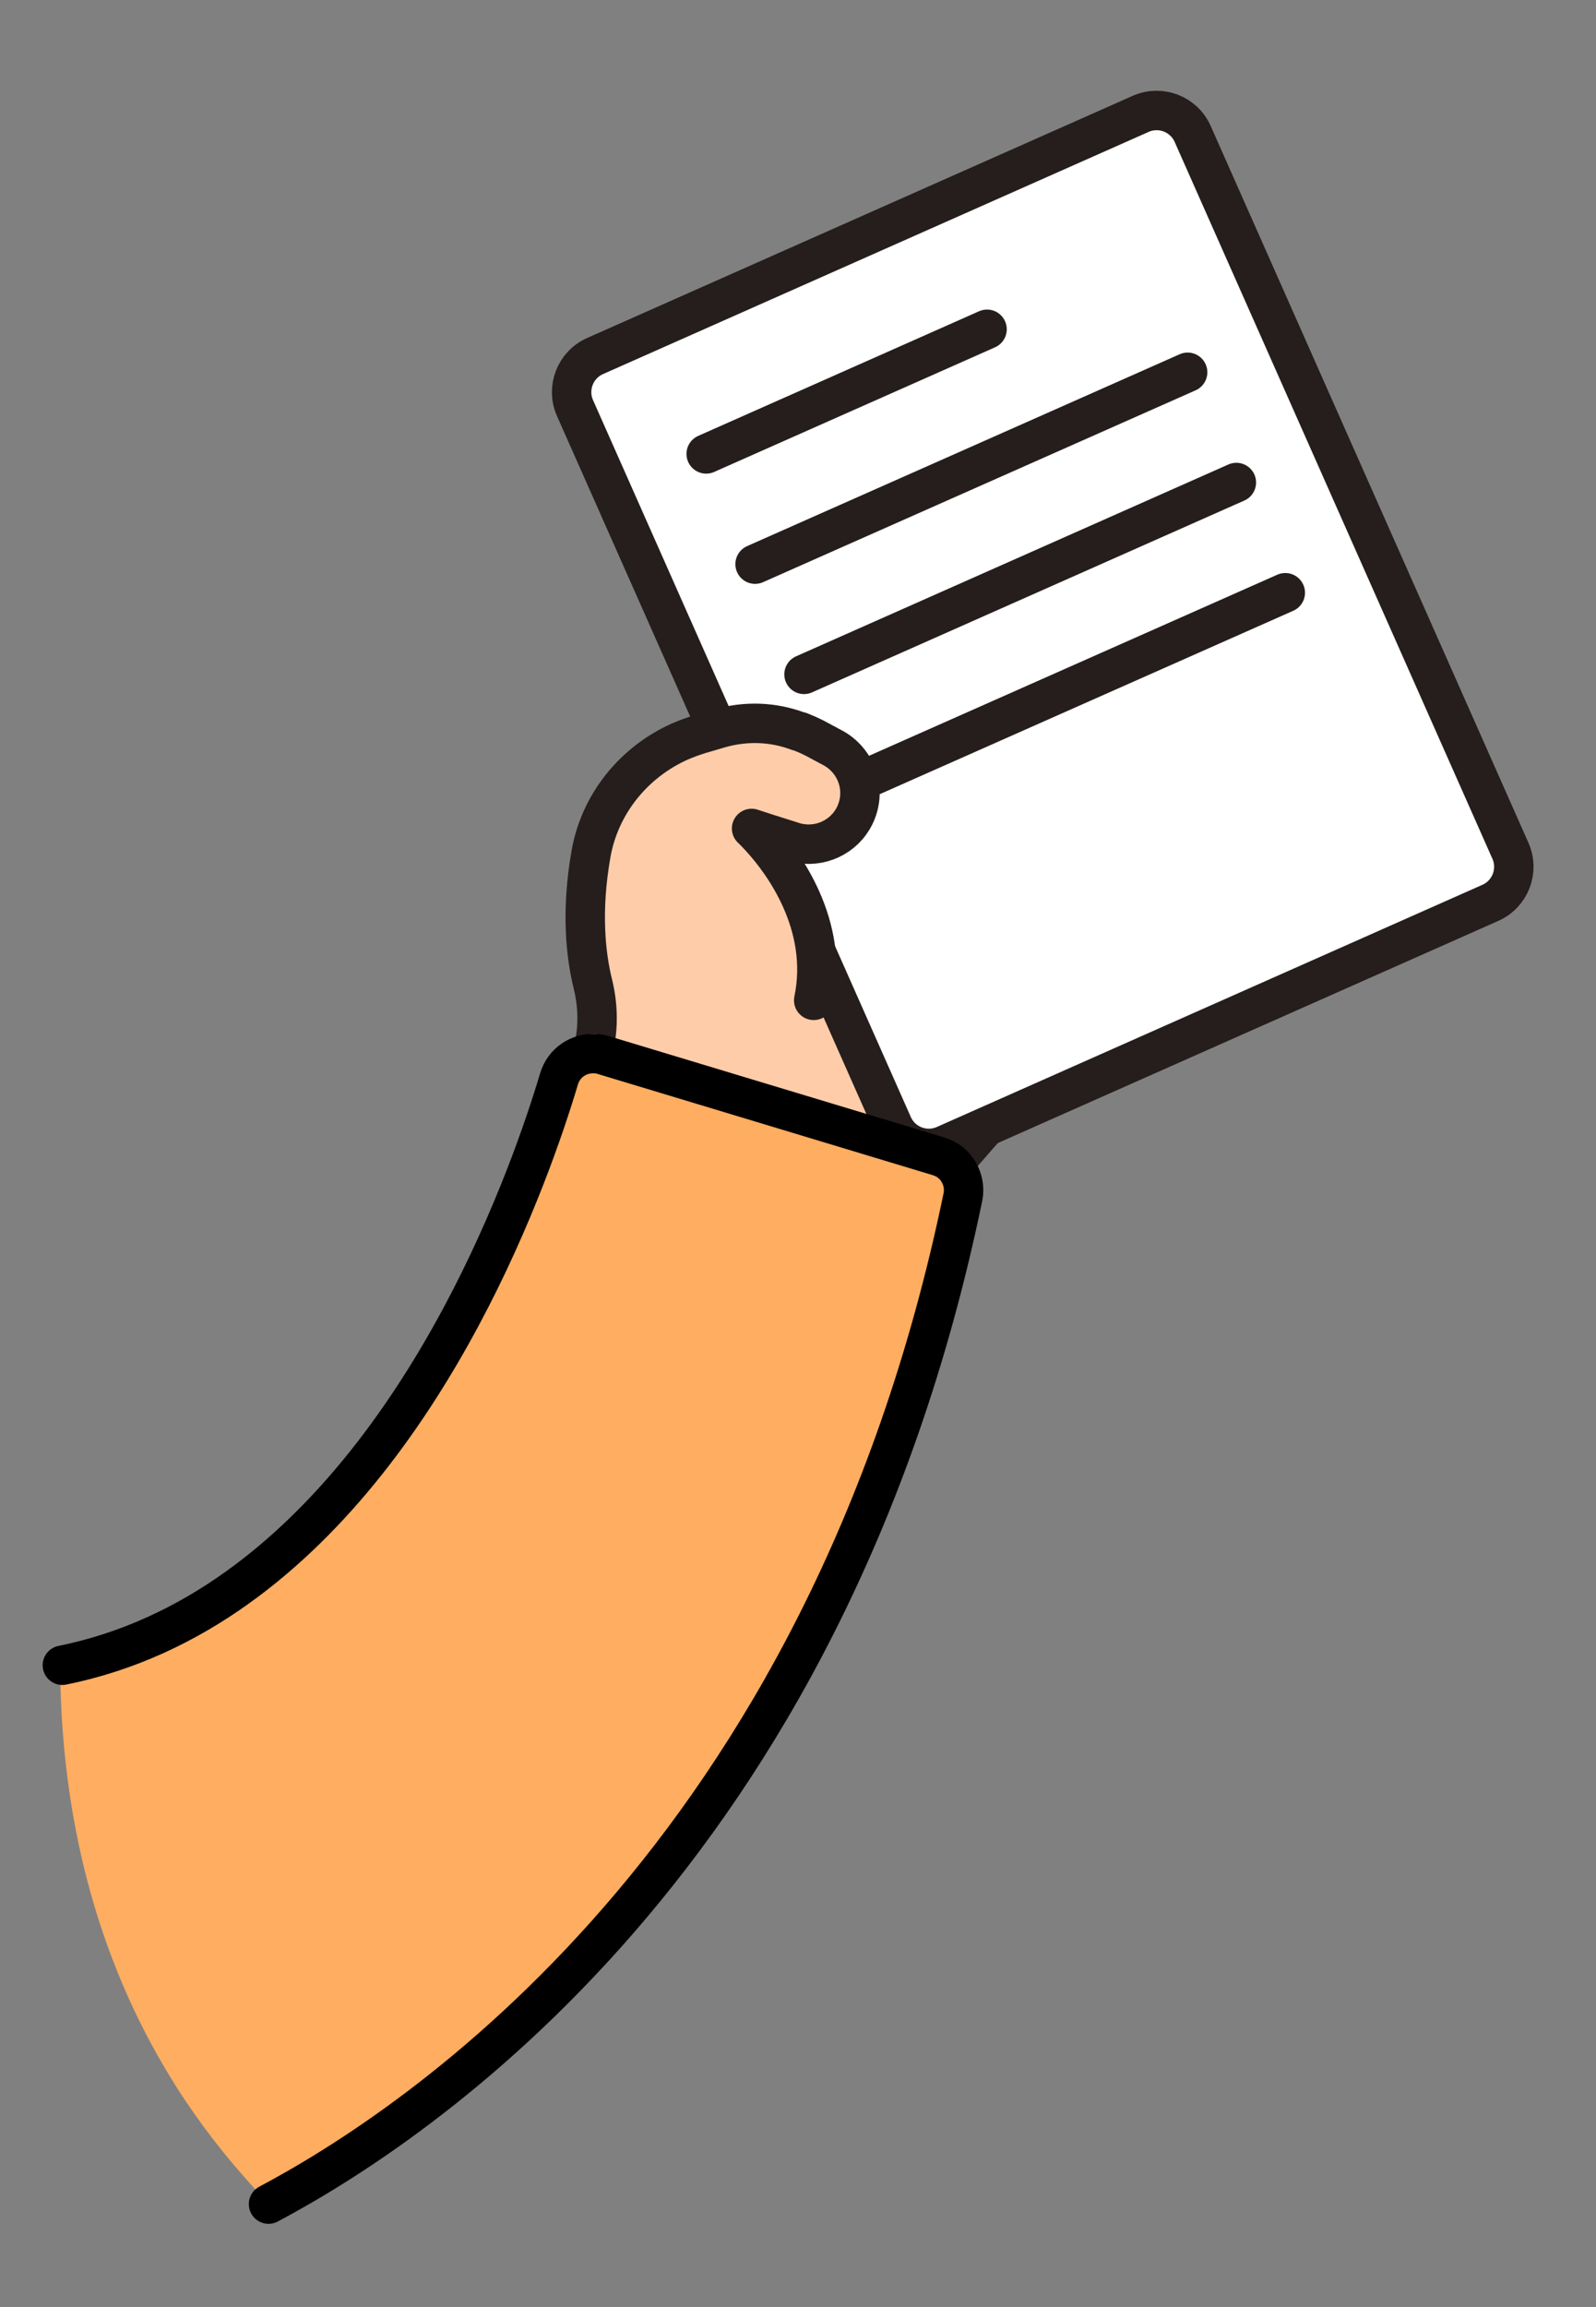 <svg width="81" height="117" viewBox="0 0 81 117" fill="none" xmlns="http://www.w3.org/2000/svg">
<rect x="0" y="0" width="81" height="117" fill="#808080" stroke="none"/>
<path d="M51.08 56.702L48.825 59.287C47.731 60.542 46.458 61.615 45.895 63.175L41.585 75.331L22.991 68.886L29.634 54.895C30.275 53.496 30.373 51.936 30.011 50.448C29.646 48.991 29.394 46.738 29.914 43.812C30.369 41.272 32.096 39.166 34.429 38.126C34.751 37.989 35.082 37.864 35.422 37.761L36.418 37.468C37.744 37.081 39.144 37.123 40.432 37.611C40.473 37.614 40.514 37.618 40.553 37.642C40.792 37.736 41.021 37.839 41.248 37.952L42.174 38.448C43.248 39.019 43.797 40.266 43.465 41.433C43.129 42.652 41.977 43.416 40.777 43.329C40.582 43.312 40.368 43.282 40.168 43.213L39.947 43.142L38.893 42.81L38.06 42.539C38.06 42.539 38.26 42.722 38.57 43.07C39.65 44.261 42.011 47.414 41.213 51.255" fill="#FFCCA9"/>
<path d="M51.08 56.702L48.825 59.287C47.731 60.542 46.458 61.615 45.895 63.175L41.585 75.331L22.991 68.886L29.634 54.895C30.275 53.496 30.373 51.936 30.011 50.448C29.646 48.991 29.394 46.738 29.914 43.812C30.369 41.272 32.096 39.166 34.429 38.126C34.751 37.989 35.082 37.864 35.422 37.761L36.418 37.468C37.744 37.081 39.144 37.123 40.432 37.611C40.473 37.614 40.514 37.618 40.553 37.642C40.792 37.736 41.021 37.839 41.248 37.952L42.174 38.448C43.248 39.019 43.797 40.266 43.465 41.433C43.129 42.652 41.977 43.416 40.777 43.329C40.582 43.312 40.368 43.282 40.168 43.213L39.947 43.142L38.893 42.81L38.06 42.539C38.06 42.539 38.26 42.722 38.57 43.07C39.65 44.261 42.011 47.414 41.213 51.255" stroke="#251E1C" stroke-linecap="round" stroke-linejoin="round"/>
<path d="M38.903 42.81C38.791 42.904 38.691 42.988 38.58 43.071C39.661 44.262 42.021 47.415 41.223 51.256L52.834 50.139L52.815 49.889C52.534 49.916 52.246 49.9 51.952 49.843C50.472 49.535 49.518 48.087 49.826 46.607L50.027 45.634C49.363 46.473 48.25 46.92 47.125 46.685C45.726 46.395 44.754 45.141 44.775 43.76C44.098 44.515 43.041 44.905 41.967 44.685C41.065 44.491 40.344 43.9 39.947 43.142L38.893 42.81L38.903 42.81Z" fill="#FFCCA9"/>
<path d="M29.634 54.894L22.991 68.886L41.585 75.331L45.895 63.174C46.458 61.614 47.291 60.151 48.431 58.952C51.18 56.04 52.833 50.149 52.833 50.149L41.222 51.266C42.02 47.425 39.66 44.272 38.579 43.081C37.942 43.509 37.151 43.696 36.33 43.53C34.738 43.201 33.712 41.633 34.041 40.042L34.429 38.126C32.096 39.166 30.369 41.272 29.914 43.812C29.394 46.738 29.646 48.991 30.011 50.448C30.373 51.936 30.275 53.496 29.634 54.894Z" fill="#FFCCA9"/>
<path d="M34.041 40.032C33.713 41.623 34.74 43.181 36.331 43.519C37.142 43.685 37.943 43.499 38.58 43.071C38.28 42.734 38.07 42.54 38.07 42.54L38.903 42.81C39.217 42.529 39.454 42.189 39.633 41.802C39.641 41.607 39.649 41.401 39.687 41.198L40.443 37.601C39.165 37.115 37.754 37.081 36.43 37.458L35.433 37.751C35.093 37.855 34.753 37.969 34.44 38.116L34.052 40.032L34.041 40.032Z" fill="#FFCCA9"/>
<path d="M38.903 42.81L38.07 42.54C38.07 42.54 38.271 42.723 38.58 43.071C38.691 42.988 38.802 42.905 38.903 42.81Z" fill="#FFCCA9"/>
<path d="M38.903 42.81L39.957 43.142C39.745 42.741 39.632 42.277 39.623 41.801C39.454 42.189 39.206 42.538 38.893 42.809L38.903 42.81Z" fill="#FFCCA9"/>
<path d="M39.687 41.198C39.648 41.401 39.63 41.606 39.633 41.802C39.722 41.614 39.781 41.423 39.82 41.22L40.574 37.633C40.574 37.633 40.495 37.595 40.453 37.602L39.698 41.199L39.687 41.198Z" fill="#FFCCA9"/>
<path d="M39.82 41.22C39.781 41.423 39.721 41.624 39.633 41.802C39.632 42.277 39.756 42.732 39.967 43.143L40.188 43.215C40.388 43.284 40.602 43.314 40.797 43.331C41.997 43.418 43.15 42.654 43.486 41.435C43.819 40.257 43.27 39.01 42.194 38.45L41.269 37.954C41.041 37.84 40.814 37.727 40.574 37.644L39.819 41.23L39.82 41.22Z" fill="#FFCCA9"/>
<path d="M38.57 43.07C38.681 42.987 38.791 42.904 38.893 42.81" stroke="#251E1C" stroke-linecap="round" stroke-linejoin="round"/>
<path d="M30.349 54.05L47.176 59.13C46.947 59.615 46.746 60.133 46.567 60.634L29.416 55.484L29.942 53.983C30.087 53.986 30.219 54.008 30.359 54.051L30.349 54.05Z" fill="#FFAD61"/>
<path d="M57.89 5.775L30.2 18.057C29.19 18.505 28.735 19.687 29.183 20.696L45.31 57.05C45.758 58.06 46.94 58.516 47.95 58.068L75.64 45.786C76.65 45.338 77.105 44.156 76.657 43.147L60.53 6.792C60.082 5.783 58.9 5.327 57.89 5.775Z" fill="white" stroke="#251E1C" stroke-width="2" stroke-linecap="round" stroke-linejoin="round"/>
<path d="M35.84 23.02L50.095 16.699" stroke="#251E1C" stroke-width="2" stroke-linecap="round" stroke-linejoin="round"/>
<path d="M38.322 28.61L60.275 18.88" stroke="#251E1C" stroke-width="2" stroke-linecap="round" stroke-linejoin="round"/>
<path d="M40.805 34.2L62.748 24.47" stroke="#251E1C" stroke-width="2" stroke-linecap="round" stroke-linejoin="round"/>
<path d="M43.278 39.79L65.231 30.06" stroke="#251E1C" stroke-width="2" stroke-linecap="round" stroke-linejoin="round"/>
<path d="M45.381 64.031L41.669 74.806L23.075 68.361L29.718 54.37C30.359 52.972 30.457 51.411 30.095 49.923C29.73 48.466 29.478 46.214 29.998 43.287C30.453 40.747 32.179 38.641 34.513 37.601C34.835 37.465 35.166 37.34 35.506 37.236L36.502 36.943C37.828 36.556 39.228 36.599 40.516 37.086C40.557 37.09 40.598 37.093 40.637 37.117C40.876 37.211 41.105 37.314 41.332 37.427L42.258 37.923C43.332 38.494 43.881 39.741 43.549 40.909C43.213 42.128 42.061 42.892 40.861 42.805C40.666 42.787 40.452 42.758 40.252 42.688L40.031 42.617L38.977 42.285L38.144 42.014C38.144 42.014 38.344 42.197 38.654 42.545C39.734 43.736 42.095 46.89 41.297 50.731" fill="#FFCCA9"/>
<path d="M45.381 64.031L41.669 74.806L23.075 68.361L29.718 54.37C30.359 52.972 30.457 51.411 30.095 49.923C29.73 48.466 29.478 46.214 29.998 43.287C30.453 40.747 32.179 38.641 34.513 37.601C34.835 37.465 35.166 37.34 35.506 37.236L36.502 36.943C37.828 36.556 39.228 36.599 40.516 37.086C40.557 37.09 40.598 37.093 40.637 37.117C40.876 37.211 41.105 37.314 41.332 37.427L42.258 37.923C43.332 38.494 43.881 39.741 43.549 40.909C43.213 42.128 42.061 42.892 40.861 42.805C40.666 42.787 40.452 42.758 40.252 42.688L40.031 42.617L38.977 42.285L38.144 42.014C38.144 42.014 38.344 42.197 38.654 42.545C39.734 43.736 42.095 46.89 41.297 50.731" stroke="#251E1C" stroke-width="2" stroke-linecap="round" stroke-linejoin="round"/>
<path d="M47.727 57.662C48.612 57.927 49.16 58.833 48.966 59.735C42.017 93.282 23.727 106.158 16.314 110.077C14.319 111.137 16.252 110.507 13.628 111.778C11.808 109.674 3.021 101.29 3.052 84.132C3.064 83.999 2.539 84.409 2.539 84.295C2.539 84.058 2.63 83.849 2.8 83.689C9.251 82.177 10.336 81.271 12.462 79.955C22.486 72.811 27.021 58.543 28.467 53.697C28.726 52.884 29.471 52.394 30.283 52.435L29.756 53.937L46.908 59.086C47.086 58.596 47.287 58.077 47.517 57.582L47.708 57.64L47.727 57.662Z" fill="#FFAD61"/>
<path d="M13.628 111.778C21.031 107.848 41.919 94.26 48.868 60.713C49.052 59.811 48.515 58.896 47.629 58.641L47.438 58.582L30.611 53.503C30.47 53.46 30.338 53.438 30.194 53.435C29.372 53.392 28.625 53.893 28.377 54.697C26.931 59.543 22.048 73.372 12.023 80.526C9.431 82.379 6.487 83.778 3.165 84.451" stroke="black" stroke-width="2" stroke-linecap="round" stroke-linejoin="round"/>
</svg>

